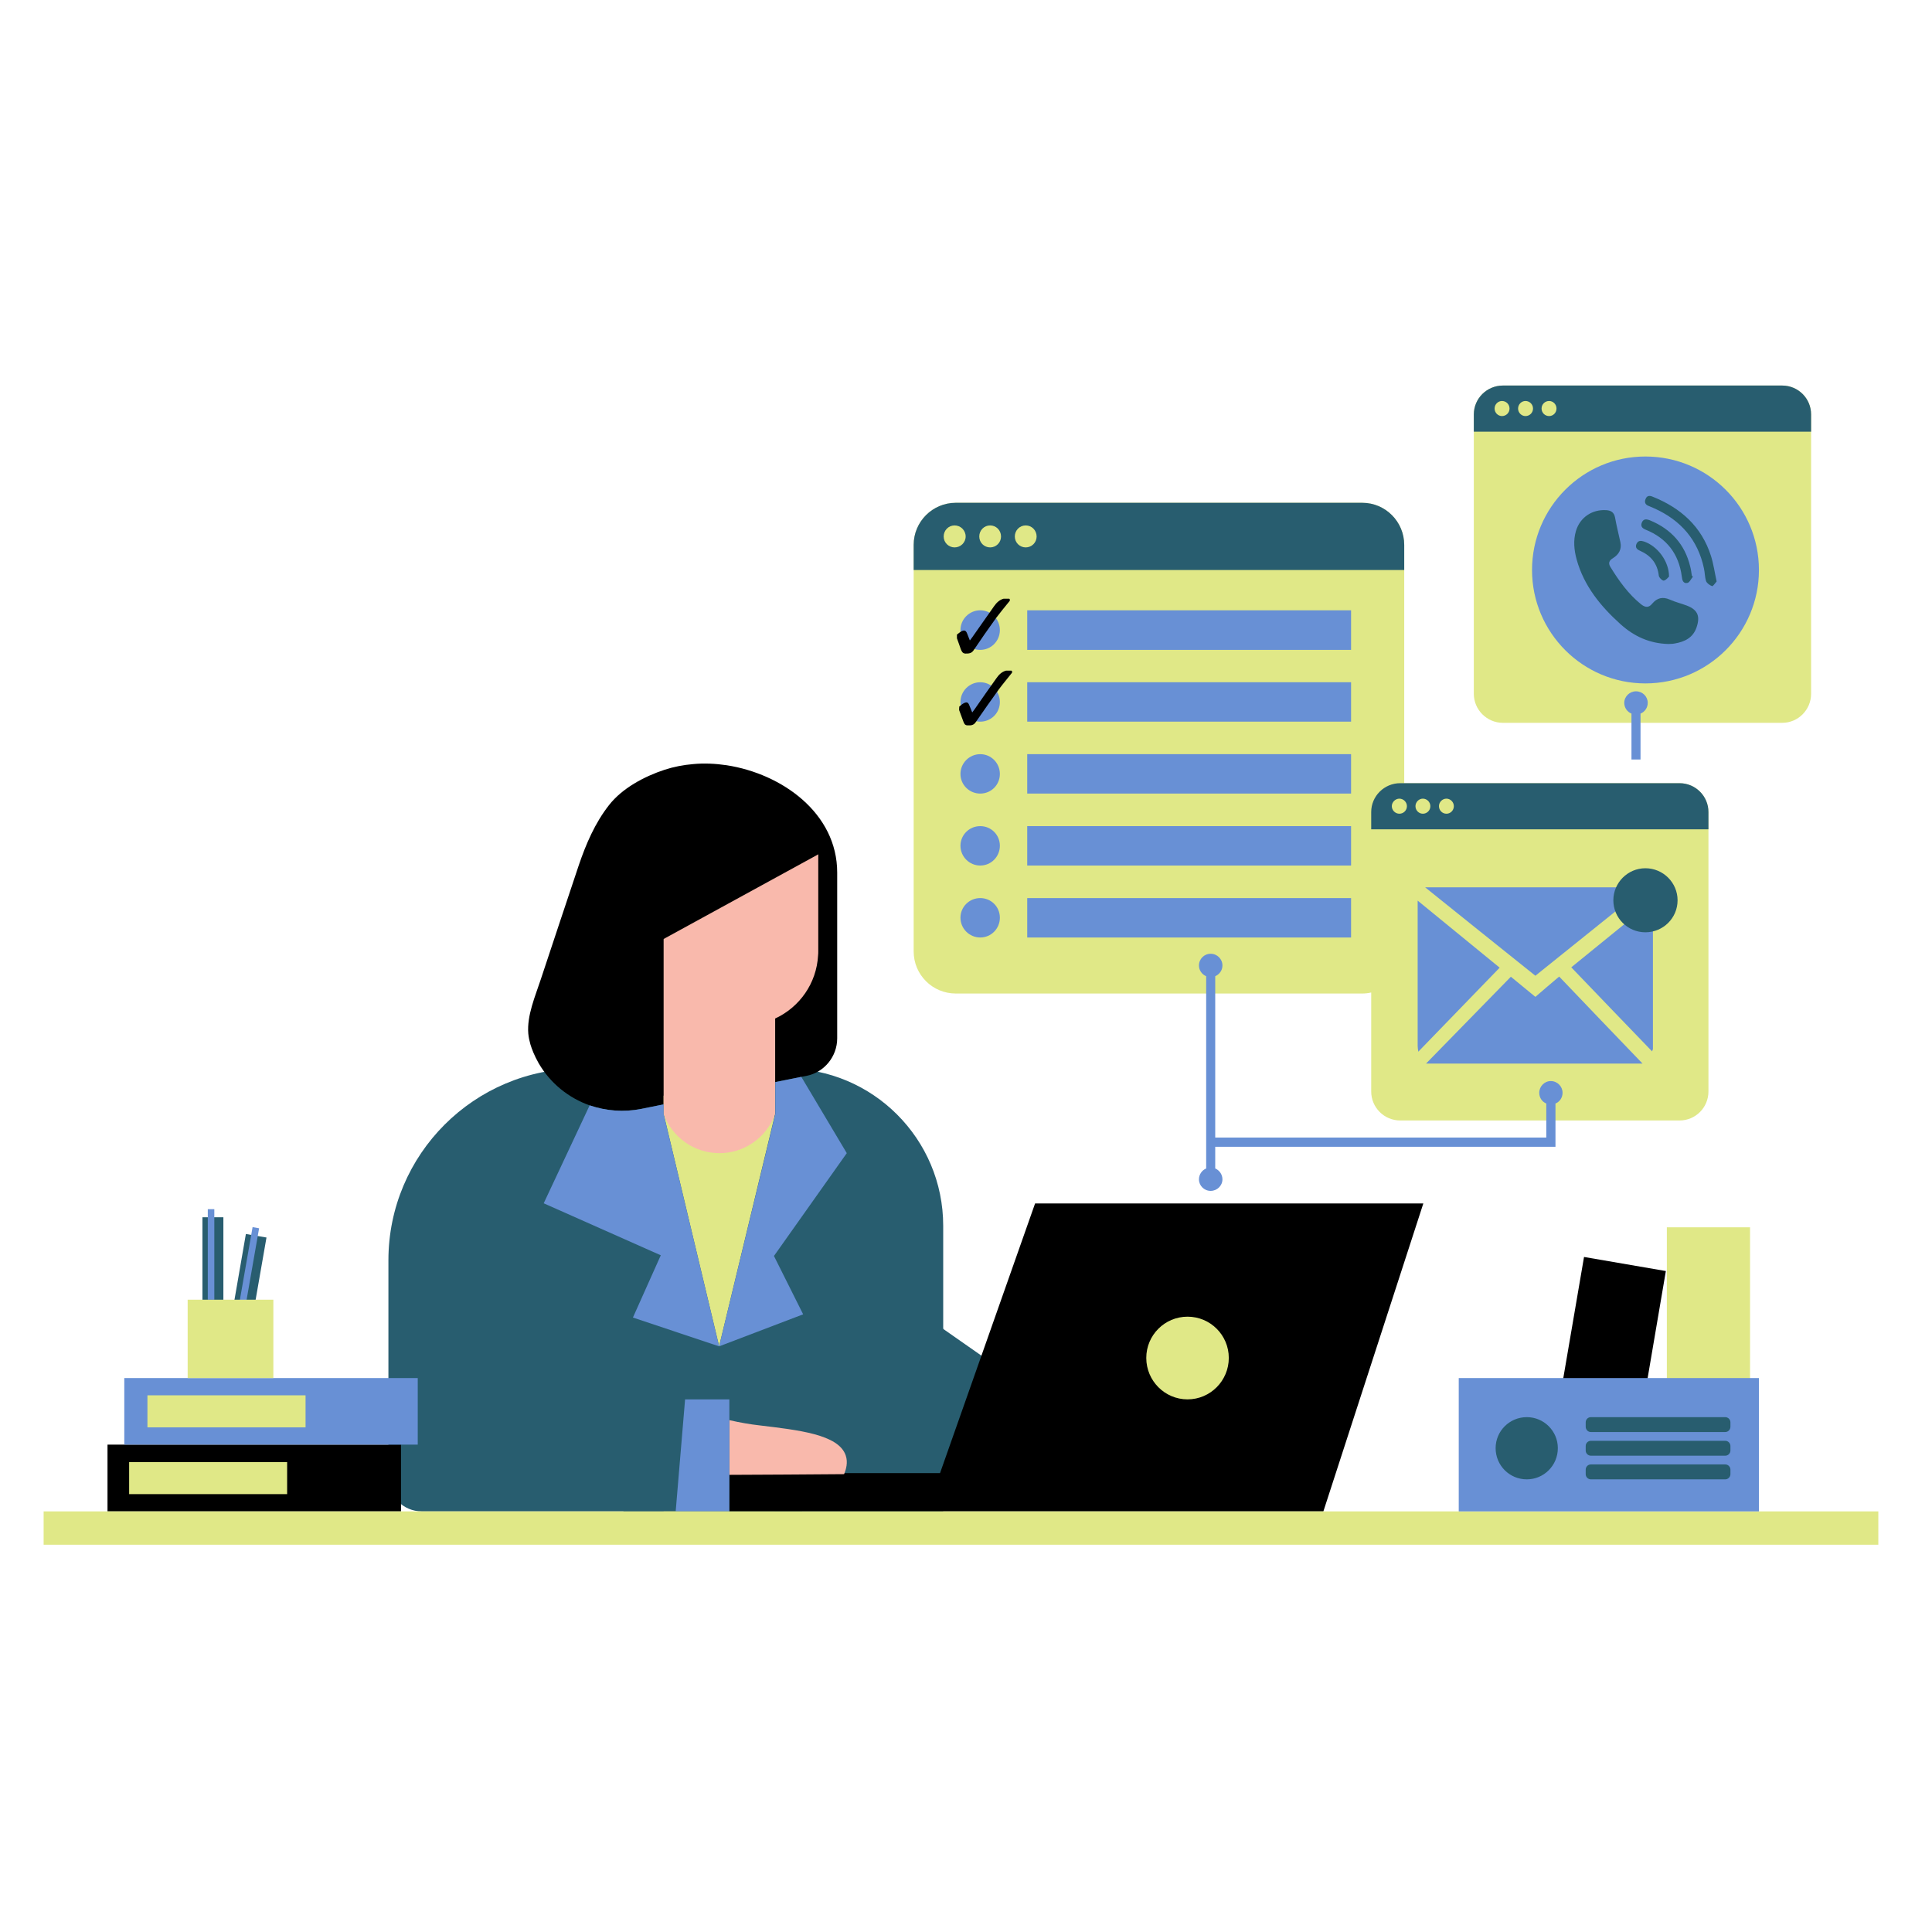 <svg xmlns="http://www.w3.org/2000/svg" xmlns:xlink="http://www.w3.org/1999/xlink" width="60" zoomAndPan="magnify" viewBox="0 0 45 45" height="60" preserveAspectRatio="xMidYMid meet" version="1.0"><defs><clipPath id="5bcd41174b"><path d="M 4 24 L 22 24 L 22 35.98 L 4 35.98 Z M 4 24 " clip-rule="nonzero"/></clipPath><clipPath id="5f5e1c640e"><path d="M 15 25 L 19 25 L 19 35.98 L 15 35.98 Z M 15 25 " clip-rule="nonzero"/></clipPath><clipPath id="5b661f2a5a"><path d="M 14 25 L 25 25 L 25 35.98 L 14 35.98 Z M 14 25 " clip-rule="nonzero"/></clipPath><clipPath id="943ac3c2cd"><path d="M 16 28 L 39 28 L 39 35.98 L 16 35.98 Z M 16 28 " clip-rule="nonzero"/></clipPath><clipPath id="74d163a5f5"><path d="M 2 19 L 20 19 L 20 35.98 L 2 35.98 Z M 2 19 " clip-rule="nonzero"/></clipPath><clipPath id="845a27837a"><path d="M 2 25 L 20 25 L 20 35.98 L 2 35.98 Z M 2 25 " clip-rule="nonzero"/></clipPath><clipPath id="e017e06495"><path d="M 1 32 L 43.75 32 L 43.75 35.98 L 1 35.98 Z M 1 32 " clip-rule="nonzero"/></clipPath><clipPath id="9fa5fb5f45"><path d="M 4 8.98 L 43 8.98 L 43 35 L 4 35 Z M 4 8.98 " clip-rule="nonzero"/></clipPath><clipPath id="8372a00ad6"><path d="M 21 8.98 L 43 8.98 L 43 20 L 21 20 Z M 21 8.98 " clip-rule="nonzero"/></clipPath><clipPath id="9efc7aab5f"><path d="M 27 16 L 41 16 L 41 35.98 L 27 35.98 Z M 27 16 " clip-rule="nonzero"/></clipPath></defs><g clip-path="url(#5bcd41174b)"><path fill="#285d6f" d="M 5.809 31.105 L 5.332 31.02 L 5.727 28.742 L 6.207 28.824 Z M 5.203 28.352 L 4.715 28.352 L 4.715 30.664 L 5.203 30.664 Z M 18.305 24.887 L 13.516 24.887 C 11.047 24.887 9.047 26.887 9.047 29.355 L 9.047 34.426 C 9.047 34.855 9.395 35.203 9.824 35.203 L 21.969 35.203 L 21.969 28.551 C 21.969 26.527 20.328 24.887 18.305 24.887 Z M 18.305 24.887 " fill-opacity="1" fill-rule="nonzero"/></g><path fill="#6890d5" d="M 5.672 30.684 L 5.52 30.66 L 5.883 28.582 L 6.035 28.609 Z M 4.992 28.164 L 4.84 28.164 L 4.84 30.273 L 4.992 30.273 Z M 4.992 28.164 " fill-opacity="1" fill-rule="nonzero"/><path fill="#000000" d="M 16.926 17.824 C 16.664 17.785 16.398 17.773 16.148 17.797 C 15.918 17.816 15.695 17.859 15.477 17.93 C 15.004 18.086 14.492 18.359 14.184 18.754 C 13.859 19.168 13.648 19.66 13.48 20.156 C 13.184 21.039 12.891 21.922 12.598 22.805 C 12.469 23.199 12.27 23.652 12.305 24.074 C 12.312 24.16 12.332 24.246 12.355 24.328 C 12.387 24.434 12.445 24.586 12.547 24.766 C 12.82 25.234 13.246 25.574 13.734 25.746 C 14.113 25.875 14.527 25.91 14.938 25.828 L 15.457 25.723 L 18.059 25.203 L 18.664 25.082 L 18.785 25.059 C 19.199 24.977 19.5 24.609 19.5 24.184 C 19.5 24.184 19.5 20.328 19.5 20.324 C 19.5 18.941 18.215 18.023 16.926 17.824 Z M 16.926 17.824 " fill-opacity="1" fill-rule="nonzero"/><g clip-path="url(#5f5e1c640e)"><path fill="#e0e887" d="M 15.457 25.52 L 18.047 25.52 L 18.047 35.203 L 15.457 35.203 Z M 15.457 25.52 " fill-opacity="1" fill-rule="nonzero"/></g><g clip-path="url(#5b661f2a5a)"><path fill="#285d6f" d="M 24.02 32.387 L 21.895 34.312 C 21.762 33.082 21.629 31.852 21.5 30.625 C 22.34 31.211 23.18 31.801 24.02 32.387 Z M 16.75 31.359 L 15.457 25.945 L 14.52 35.203 L 18.68 35.203 L 20.324 29.199 L 18.055 25.945 Z M 16.75 31.359 " fill-opacity="1" fill-rule="nonzero"/></g><g clip-path="url(#943ac3c2cd)"><path fill="#000000" d="M 38.012 34.238 L 36.102 33.91 L 36.895 29.277 L 38.801 29.605 Z M 24.109 28.031 L 21.895 34.312 L 16.988 34.312 L 16.988 35.203 L 30.824 35.203 L 33.152 28.031 Z M 24.109 28.031 " fill-opacity="1" fill-rule="nonzero"/></g><path fill="#f9b9ac" d="M 19.059 19.875 L 19.059 22.156 C 19.059 22.188 19.059 22.219 19.055 22.25 C 19.02 22.906 18.621 23.461 18.055 23.723 L 18.055 25.945 C 17.859 26.492 17.336 26.863 16.754 26.859 C 16.172 26.859 15.652 26.492 15.457 25.945 L 15.457 19.875 C 16.656 19.875 17.859 19.875 19.059 19.875 Z M 16.988 33.078 C 17.246 33.137 17.477 33.176 17.684 33.199 C 18.586 33.309 19.535 33.406 19.699 33.902 C 19.754 34.062 19.707 34.227 19.66 34.336 C 18.77 34.344 17.879 34.348 16.988 34.352 C 16.988 33.93 16.988 33.504 16.988 33.078 Z M 16.988 33.078 " fill-opacity="1" fill-rule="nonzero"/><g clip-path="url(#74d163a5f5)"><path fill="#000000" d="M 19.074 19.891 C 17.688 20.648 16.301 21.41 14.914 22.168 C 14.938 21.324 14.961 20.477 14.984 19.633 C 16.301 19.461 17.617 19.289 18.938 19.117 C 18.98 19.375 19.027 19.633 19.074 19.891 Z M 9.34 33.648 L 2.504 33.648 L 2.504 35.203 L 9.34 35.203 Z M 9.34 33.648 " fill-opacity="1" fill-rule="nonzero"/></g><g clip-path="url(#845a27837a)"><path fill="#6890d5" d="M 14.742 30.688 L 15.391 29.238 L 12.664 28.027 L 13.734 25.746 C 14.113 25.875 14.527 25.91 14.938 25.828 L 15.457 25.723 L 15.457 25.945 L 16.75 31.359 Z M 19.723 26.859 C 19.371 26.27 19.016 25.676 18.664 25.082 L 18.059 25.203 L 18.059 25.945 L 16.75 31.359 C 17.402 31.109 18.055 30.863 18.707 30.613 C 18.48 30.16 18.254 29.707 18.027 29.254 Z M 16.988 35.203 C 16.988 34.332 16.988 33.461 16.988 32.594 L 15.957 32.594 C 15.883 33.461 15.812 34.332 15.738 35.203 C 16.156 35.203 16.574 35.203 16.988 35.203 Z M 9.73 32.098 L 2.895 32.098 L 2.895 33.648 L 9.73 33.648 Z M 9.73 32.098 " fill-opacity="1" fill-rule="nonzero"/></g><g clip-path="url(#e017e06495)"><path fill="#e0e887" d="M 43.984 36.016 L 1.016 36.016 L 1.016 35.203 L 43.984 35.203 Z M 6.688 34.055 L 3.008 34.055 L 3.008 34.801 L 6.688 34.801 Z M 7.117 33.246 L 3.434 33.246 L 3.434 32.5 L 7.117 32.5 Z M 7.117 33.246 " fill-opacity="1" fill-rule="nonzero"/></g><g clip-path="url(#9fa5fb5f45)"><path fill="#e0e887" d="M 39.793 18.914 L 39.793 25.422 C 39.793 25.797 39.492 26.098 39.121 26.098 L 32.613 26.098 C 32.242 26.098 31.938 25.797 31.938 25.422 L 31.938 23.117 C 31.871 23.133 31.801 23.141 31.73 23.141 L 22.262 23.141 C 21.719 23.141 21.281 22.703 21.281 22.16 L 21.281 12.691 C 21.281 12.152 21.719 11.711 22.262 11.711 L 31.73 11.711 C 32.27 11.711 32.707 12.152 32.707 12.691 L 32.707 18.242 L 39.121 18.242 C 39.492 18.242 39.793 18.543 39.793 18.914 Z M 41.512 8.98 L 35.004 8.98 C 34.633 8.98 34.328 9.281 34.328 9.652 L 34.328 16.16 C 34.328 16.531 34.633 16.836 35.004 16.836 L 41.512 16.836 C 41.883 16.836 42.184 16.531 42.184 16.16 L 42.184 9.652 C 42.184 9.281 41.883 8.98 41.512 8.98 Z M 40.762 28.586 L 38.824 28.586 L 38.824 34.676 L 40.762 34.676 Z M 6.367 30.273 L 4.371 30.273 L 4.371 32.098 L 6.367 32.098 Z M 6.367 30.273 " fill-opacity="1" fill-rule="nonzero"/></g><path fill="#6890d5" d="M 23.289 14.676 C 23.289 14.93 23.086 15.137 22.832 15.137 C 22.578 15.137 22.371 14.93 22.371 14.676 C 22.371 14.422 22.578 14.215 22.832 14.215 C 23.086 14.215 23.289 14.422 23.289 14.676 Z M 31.469 14.215 L 23.926 14.215 L 23.926 15.137 L 31.469 15.137 Z M 22.832 15.891 C 22.578 15.891 22.371 16.098 22.371 16.352 C 22.371 16.605 22.578 16.809 22.832 16.809 C 23.086 16.809 23.289 16.605 23.289 16.352 C 23.289 16.098 23.086 15.891 22.832 15.891 Z M 31.469 15.891 L 23.926 15.891 L 23.926 16.809 L 31.469 16.809 Z M 22.832 17.566 C 22.578 17.566 22.371 17.773 22.371 18.027 C 22.371 18.281 22.578 18.484 22.832 18.484 C 23.086 18.484 23.289 18.281 23.289 18.027 C 23.289 17.773 23.086 17.566 22.832 17.566 Z M 31.469 17.566 L 23.926 17.566 L 23.926 18.484 L 31.469 18.484 Z M 22.832 19.242 C 22.578 19.242 22.371 19.445 22.371 19.699 C 22.371 19.953 22.578 20.16 22.832 20.16 C 23.086 20.16 23.289 19.953 23.289 19.699 C 23.289 19.445 23.086 19.242 22.832 19.242 Z M 31.469 19.242 L 23.926 19.242 L 23.926 20.16 L 31.469 20.16 Z M 22.832 20.918 C 22.578 20.918 22.371 21.121 22.371 21.375 C 22.371 21.629 22.578 21.836 22.832 21.836 C 23.086 21.836 23.289 21.629 23.289 21.375 C 23.289 21.121 23.086 20.918 22.832 20.918 Z M 31.469 20.918 L 23.926 20.918 L 23.926 21.836 L 31.469 21.836 Z M 31.469 20.918 " fill-opacity="1" fill-rule="nonzero"/><path fill="#000000" d="M 22.289 14.781 C 22.324 14.754 22.359 14.723 22.398 14.703 C 22.465 14.668 22.5 14.688 22.527 14.758 C 22.547 14.805 22.566 14.855 22.59 14.918 C 22.617 14.883 22.633 14.863 22.648 14.84 C 22.816 14.598 22.988 14.359 23.156 14.117 C 23.211 14.039 23.277 13.973 23.375 13.945 C 23.418 13.945 23.465 13.945 23.508 13.945 C 23.539 13.977 23.516 14 23.496 14.023 C 23.398 14.145 23.297 14.266 23.203 14.391 C 23.023 14.641 22.848 14.891 22.676 15.148 C 22.625 15.223 22.559 15.223 22.484 15.223 C 22.418 15.219 22.398 15.168 22.379 15.121 C 22.348 15.035 22.32 14.949 22.289 14.867 C 22.289 14.836 22.289 14.809 22.289 14.781 Z M 22.34 16.539 C 22.371 16.625 22.402 16.711 22.434 16.793 C 22.453 16.844 22.469 16.895 22.535 16.895 C 22.609 16.898 22.676 16.898 22.727 16.82 C 22.902 16.566 23.078 16.316 23.258 16.066 C 23.352 15.938 23.453 15.82 23.551 15.695 C 23.566 15.676 23.594 15.652 23.559 15.621 C 23.516 15.621 23.473 15.621 23.43 15.621 C 23.332 15.648 23.266 15.715 23.211 15.793 C 23.039 16.035 22.871 16.273 22.703 16.516 C 22.688 16.535 22.672 16.559 22.645 16.594 C 22.617 16.527 22.598 16.48 22.578 16.43 C 22.551 16.359 22.52 16.344 22.449 16.379 C 22.41 16.398 22.379 16.43 22.344 16.457 C 22.34 16.484 22.34 16.512 22.34 16.539 Z M 22.34 16.539 " fill-opacity="1" fill-rule="nonzero"/><g clip-path="url(#8372a00ad6)"><path fill="#285d6f" d="M 32.707 12.691 L 32.707 13.277 L 21.281 13.277 L 21.281 12.691 C 21.281 12.152 21.719 11.711 22.262 11.711 L 31.73 11.711 C 32.27 11.711 32.707 12.152 32.707 12.691 Z M 39.121 18.242 L 32.613 18.242 C 32.242 18.242 31.938 18.543 31.938 18.914 L 31.938 19.316 L 39.793 19.316 L 39.793 18.914 C 39.793 18.543 39.492 18.242 39.121 18.242 Z M 41.512 8.98 L 35.004 8.98 C 34.633 8.98 34.328 9.281 34.328 9.652 L 34.328 10.055 L 42.184 10.055 L 42.184 9.652 C 42.184 9.281 41.883 8.98 41.512 8.98 Z M 41.512 8.98 " fill-opacity="1" fill-rule="nonzero"/></g><path fill="#e0e887" d="M 28.621 31.629 C 28.621 32.16 28.191 32.594 27.66 32.594 C 27.129 32.594 26.699 32.16 26.699 31.629 C 26.699 31.098 27.129 30.668 27.66 30.668 C 28.191 30.668 28.621 31.098 28.621 31.629 Z M 22.234 12.238 C 22.094 12.238 21.98 12.352 21.98 12.496 C 21.98 12.637 22.094 12.75 22.234 12.75 C 22.375 12.75 22.492 12.637 22.492 12.496 C 22.492 12.352 22.375 12.238 22.234 12.238 Z M 23.316 12.496 C 23.316 12.637 23.203 12.75 23.062 12.75 C 22.922 12.75 22.809 12.637 22.809 12.496 C 22.809 12.352 22.922 12.238 23.062 12.238 C 23.203 12.238 23.316 12.352 23.316 12.496 Z M 24.145 12.496 C 24.145 12.637 24.031 12.75 23.891 12.75 C 23.75 12.75 23.637 12.637 23.637 12.496 C 23.637 12.352 23.75 12.238 23.891 12.238 C 24.031 12.238 24.145 12.352 24.145 12.496 Z M 32.77 18.777 C 32.77 18.875 32.691 18.953 32.594 18.953 C 32.5 18.953 32.418 18.875 32.418 18.777 C 32.418 18.684 32.5 18.602 32.594 18.602 C 32.691 18.602 32.77 18.684 32.77 18.777 Z M 33.316 18.777 C 33.316 18.875 33.238 18.953 33.141 18.953 C 33.047 18.953 32.969 18.875 32.969 18.777 C 32.969 18.684 33.047 18.602 33.141 18.602 C 33.238 18.602 33.316 18.684 33.316 18.777 Z M 33.863 18.777 C 33.863 18.875 33.785 18.953 33.691 18.953 C 33.594 18.953 33.516 18.875 33.516 18.777 C 33.516 18.684 33.594 18.602 33.691 18.602 C 33.785 18.602 33.863 18.684 33.863 18.777 Z M 35.16 9.516 C 35.16 9.613 35.082 9.691 34.984 9.691 C 34.891 9.691 34.812 9.613 34.812 9.516 C 34.812 9.418 34.891 9.34 34.984 9.34 C 35.082 9.34 35.16 9.418 35.16 9.516 Z M 35.707 9.516 C 35.707 9.613 35.629 9.691 35.531 9.691 C 35.438 9.691 35.359 9.613 35.359 9.516 C 35.359 9.418 35.438 9.34 35.531 9.34 C 35.629 9.34 35.707 9.418 35.707 9.516 Z M 36.254 9.516 C 36.254 9.613 36.176 9.691 36.082 9.691 C 35.984 9.691 35.906 9.613 35.906 9.516 C 35.906 9.418 35.984 9.34 36.082 9.34 C 36.176 9.34 36.254 9.418 36.254 9.516 Z M 36.254 9.516 " fill-opacity="1" fill-rule="nonzero"/><path fill="#6890d5" d="M 38.5 24.434 C 38.496 24.449 38.488 24.465 38.48 24.488 C 37.852 23.836 37.227 23.188 36.598 22.531 C 36.66 22.48 36.723 22.43 36.785 22.379 C 37.344 21.922 37.902 21.469 38.461 21.016 C 38.473 21.004 38.488 20.996 38.5 20.988 C 38.5 22.137 38.5 23.285 38.5 24.434 Z M 38.258 24.773 C 37.605 24.094 36.961 23.422 36.316 22.746 C 36.125 22.906 35.945 23.062 35.762 23.219 C 35.57 23.059 35.379 22.906 35.191 22.75 C 34.531 23.426 33.875 24.098 33.215 24.773 C 34.898 24.773 36.574 24.773 38.258 24.773 Z M 35.762 22.727 C 36.617 22.039 37.465 21.359 38.324 20.668 C 36.609 20.668 34.91 20.668 33.195 20.668 C 34.055 21.359 34.906 22.043 35.762 22.727 Z M 33.02 20.977 C 33.02 21.008 33.02 21.027 33.02 21.047 C 33.02 21.902 33.02 22.754 33.02 23.605 C 33.02 23.859 33.02 24.109 33.02 24.359 C 33.02 24.402 33.027 24.441 33.035 24.496 C 33.672 23.836 34.301 23.191 34.93 22.539 C 34.293 22.016 33.66 21.5 33.02 20.977 Z M 38.324 10.633 C 36.867 10.633 35.684 11.816 35.684 13.277 C 35.684 14.734 36.867 15.918 38.324 15.918 C 39.785 15.918 40.969 14.734 40.969 13.277 C 40.969 11.816 39.785 10.633 38.324 10.633 Z M 38.324 10.633 " fill-opacity="1" fill-rule="nonzero"/><g clip-path="url(#9efc7aab5f)"><path fill="#6890d5" d="M 40.969 35.203 L 33.977 35.203 L 33.977 32.098 L 40.969 32.098 Z M 36.121 25.18 C 35.973 25.18 35.852 25.305 35.852 25.453 C 35.852 25.566 35.918 25.664 36.016 25.703 L 36.016 26.496 L 28.305 26.496 L 28.305 22.738 C 28.402 22.695 28.473 22.602 28.473 22.488 C 28.473 22.336 28.348 22.215 28.199 22.215 C 28.047 22.215 27.926 22.336 27.926 22.488 C 27.926 22.602 27.996 22.695 28.094 22.738 L 28.094 27.215 C 27.996 27.258 27.926 27.355 27.926 27.469 C 27.926 27.617 28.047 27.738 28.199 27.738 C 28.348 27.738 28.473 27.617 28.473 27.469 C 28.473 27.355 28.402 27.258 28.305 27.215 L 28.305 26.711 L 36.23 26.711 L 36.23 25.703 C 36.328 25.664 36.395 25.566 36.395 25.453 C 36.395 25.305 36.273 25.18 36.121 25.18 Z M 38.211 16.621 L 38.211 17.691 L 38 17.691 L 38 16.621 C 37.902 16.582 37.832 16.484 37.832 16.371 C 37.832 16.223 37.957 16.102 38.105 16.102 C 38.258 16.102 38.379 16.223 38.379 16.371 C 38.379 16.484 38.309 16.582 38.211 16.621 Z M 38.211 16.621 " fill-opacity="1" fill-rule="nonzero"/></g><path fill="#285d6f" d="M 39.074 20.969 C 39.074 21.383 38.738 21.715 38.324 21.715 C 37.914 21.715 37.578 21.383 37.578 20.969 C 37.578 20.559 37.914 20.223 38.324 20.223 C 38.738 20.223 39.074 20.559 39.074 20.969 Z M 39.008 14.988 C 39.238 14.949 39.434 14.855 39.516 14.613 C 39.605 14.352 39.543 14.203 39.289 14.105 C 39.156 14.055 39.02 14.023 38.891 13.965 C 38.723 13.891 38.594 13.93 38.484 14.059 C 38.402 14.16 38.324 14.152 38.227 14.078 C 37.926 13.836 37.707 13.527 37.508 13.203 C 37.453 13.113 37.484 13.051 37.57 13 C 37.707 12.914 37.777 12.793 37.742 12.629 C 37.699 12.434 37.652 12.246 37.617 12.051 C 37.594 11.934 37.523 11.891 37.418 11.883 C 37.086 11.859 36.801 12.051 36.707 12.367 C 36.641 12.59 36.664 12.812 36.723 13.031 C 36.895 13.652 37.285 14.125 37.75 14.543 C 38.059 14.82 38.418 14.988 38.859 15 C 38.895 14.996 38.953 15 39.008 14.988 Z M 39.852 12.949 C 39.633 12.262 39.148 11.832 38.496 11.57 C 38.426 11.539 38.359 11.539 38.328 11.625 C 38.297 11.699 38.324 11.758 38.402 11.785 C 38.445 11.805 38.488 11.82 38.531 11.84 C 39.148 12.117 39.547 12.574 39.688 13.238 C 39.711 13.34 39.707 13.441 39.738 13.535 C 39.758 13.586 39.824 13.633 39.879 13.652 C 39.898 13.66 39.949 13.582 39.984 13.543 C 39.938 13.332 39.91 13.133 39.852 12.949 Z M 39.406 13.406 C 39.395 13.336 39.387 13.262 39.367 13.191 C 39.242 12.676 38.922 12.324 38.434 12.121 C 38.355 12.09 38.277 12.074 38.238 12.18 C 38.211 12.262 38.254 12.305 38.328 12.336 C 38.82 12.535 39.102 12.898 39.172 13.426 C 39.18 13.508 39.203 13.598 39.301 13.578 C 39.352 13.57 39.387 13.484 39.43 13.434 C 39.422 13.426 39.414 13.418 39.406 13.406 Z M 38.293 12.613 C 38.219 12.59 38.156 12.586 38.117 12.668 C 38.082 12.75 38.125 12.797 38.199 12.828 C 38.453 12.941 38.605 13.125 38.637 13.41 C 38.645 13.457 38.723 13.531 38.754 13.523 C 38.809 13.512 38.852 13.449 38.875 13.43 C 38.875 13.07 38.605 12.719 38.293 12.613 Z M 35.562 33.008 C 35.16 33.008 34.836 33.332 34.836 33.73 C 34.836 34.133 35.16 34.457 35.562 34.457 C 35.961 34.457 36.285 34.133 36.285 33.73 C 36.285 33.332 35.961 33.008 35.562 33.008 Z M 40.305 33.23 L 40.305 33.129 C 40.305 33.062 40.25 33.008 40.184 33.008 L 37.055 33.008 C 36.988 33.008 36.934 33.062 36.934 33.129 L 36.934 33.23 C 36.934 33.301 36.988 33.355 37.055 33.355 L 40.184 33.355 C 40.25 33.355 40.305 33.301 40.305 33.23 Z M 40.305 33.785 L 40.305 33.68 C 40.305 33.613 40.25 33.559 40.184 33.559 L 37.055 33.559 C 36.988 33.559 36.934 33.613 36.934 33.68 L 36.934 33.785 C 36.934 33.852 36.988 33.906 37.055 33.906 L 40.184 33.906 C 40.25 33.906 40.305 33.852 40.305 33.785 Z M 40.305 34.336 L 40.305 34.23 C 40.305 34.164 40.25 34.109 40.184 34.109 L 37.055 34.109 C 36.988 34.109 36.934 34.164 36.934 34.23 L 36.934 34.336 C 36.934 34.402 36.988 34.457 37.055 34.457 L 40.184 34.457 C 40.25 34.457 40.305 34.402 40.305 34.336 Z M 40.305 34.336 " fill-opacity="1" fill-rule="nonzero"/></svg>